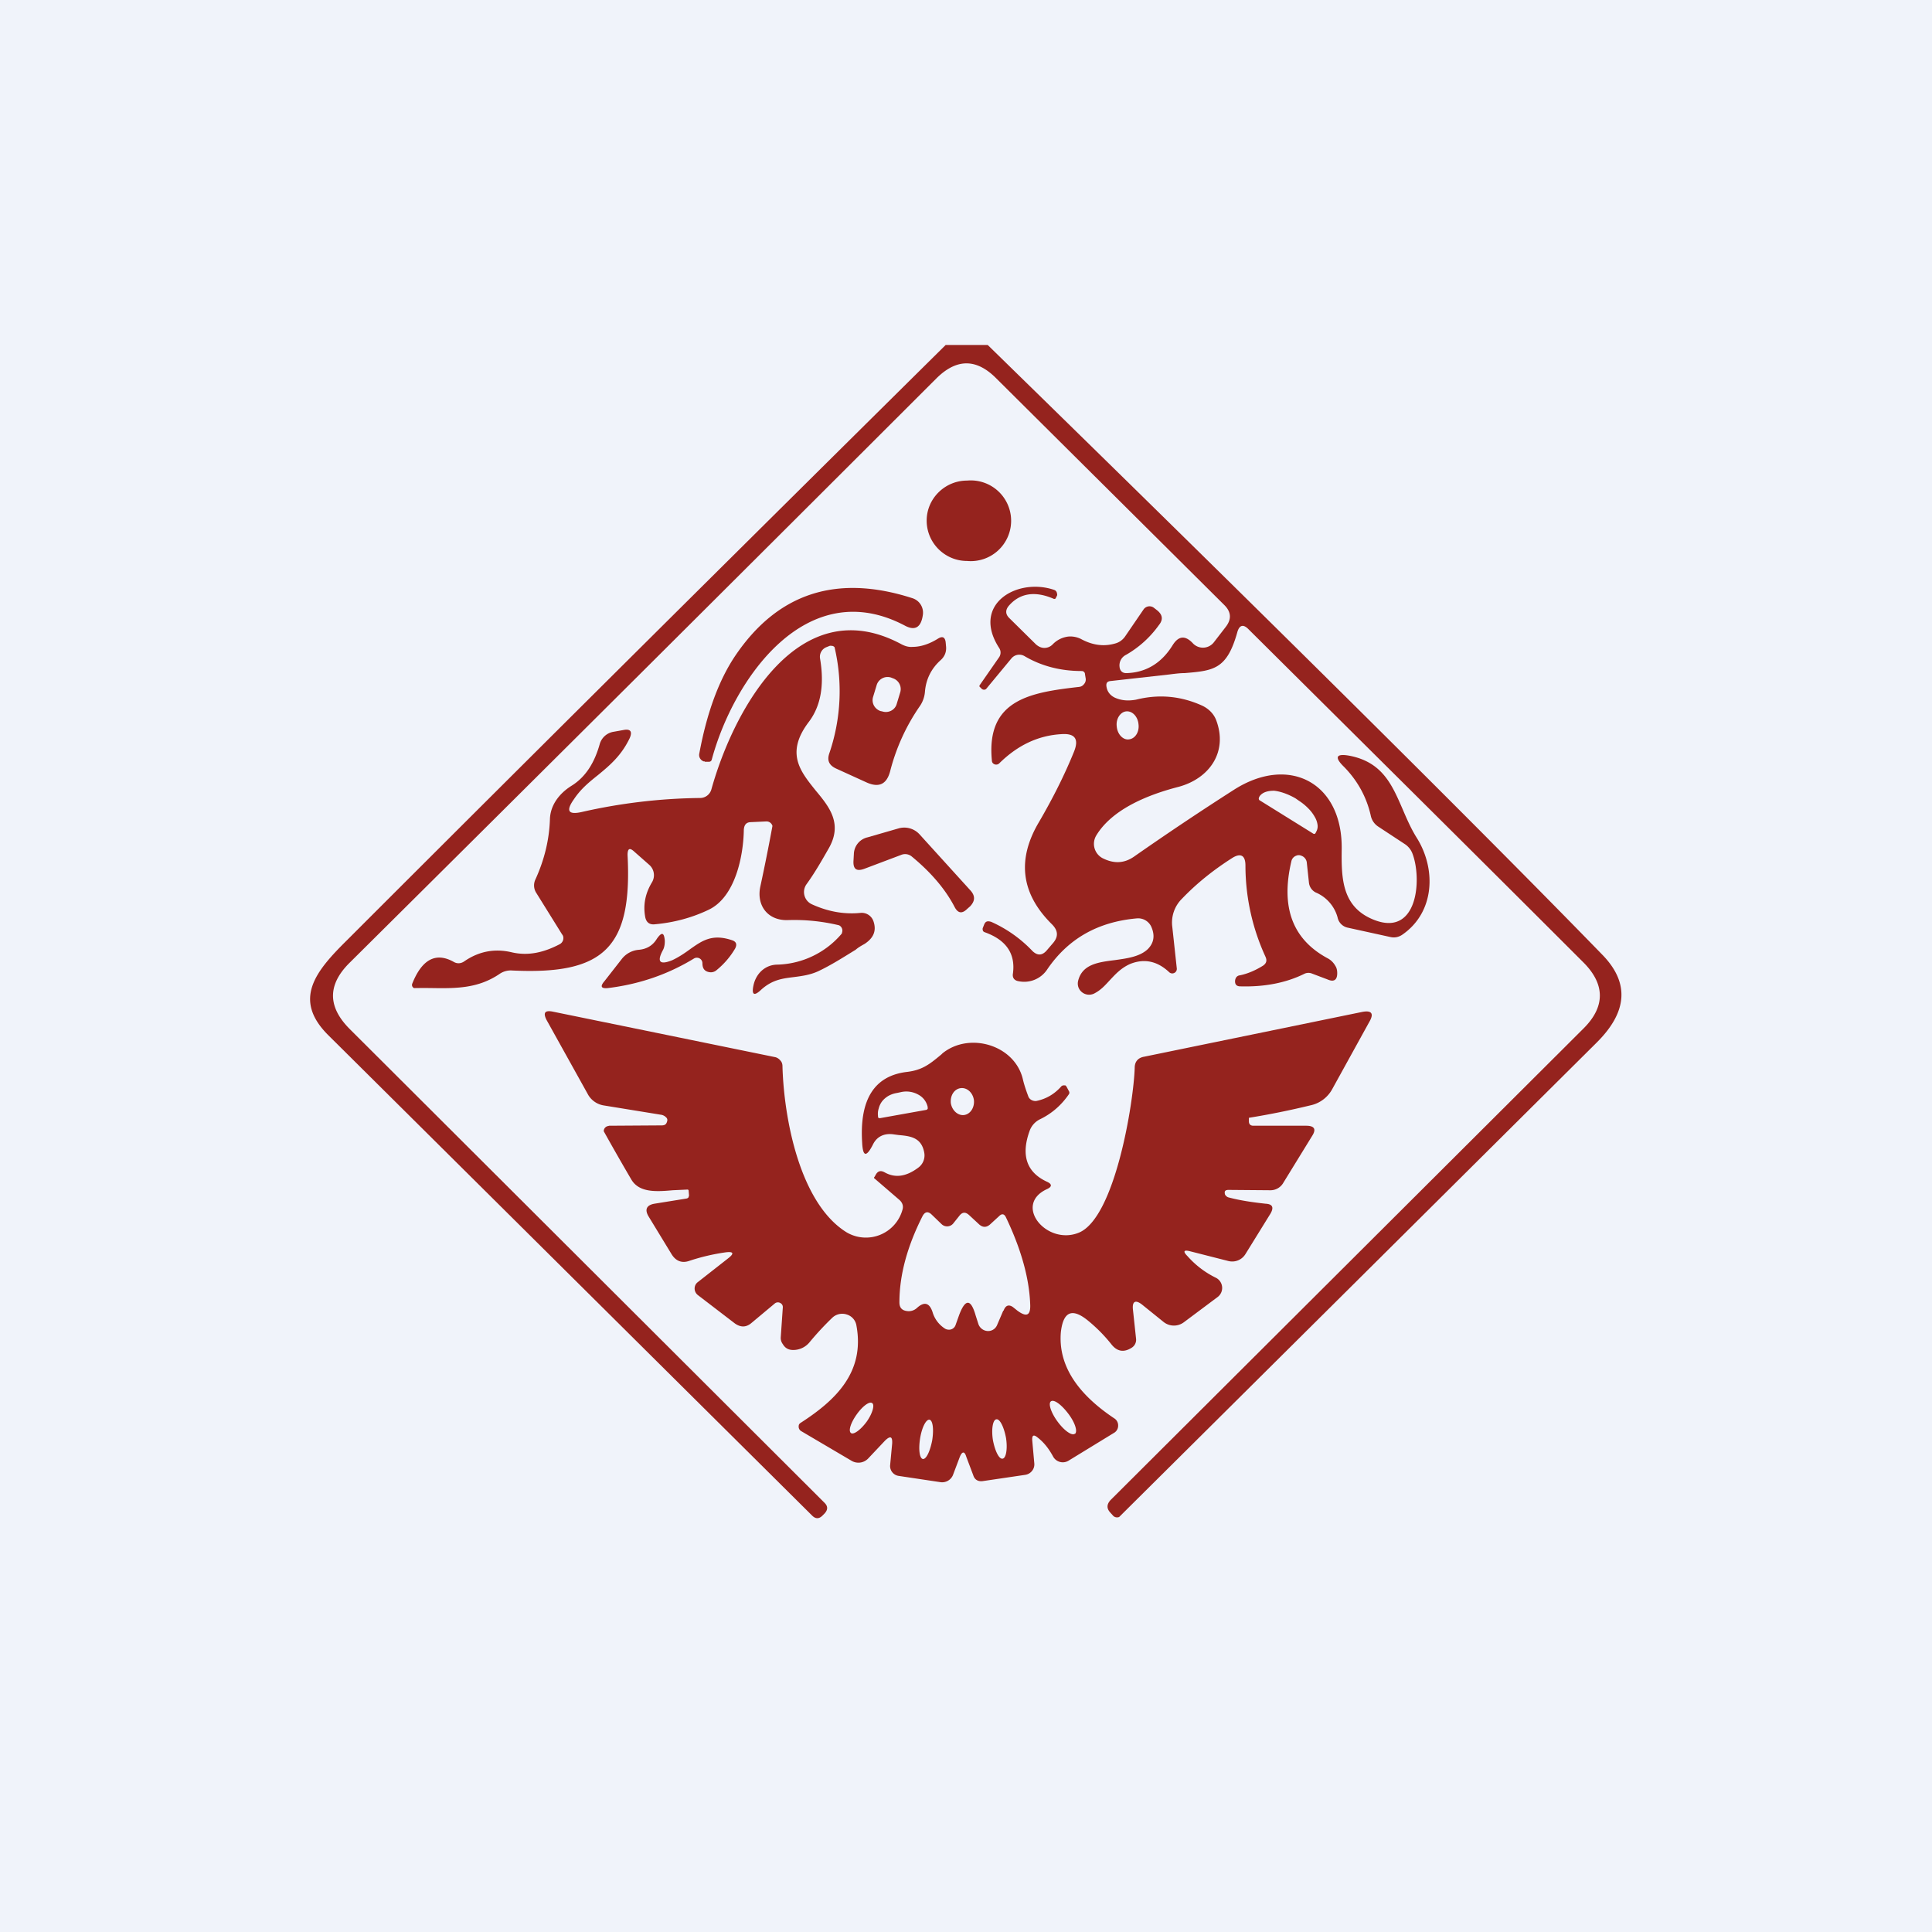 <svg width="56" height="56" viewBox="0 0 56 56" xmlns="http://www.w3.org/2000/svg"><path fill="#F0F3FA" d="M0 0h56v56H0z"/><path d="M27.42 10h1.21c8.46 8.26 14.4 14.16 17.84 17.7.76.8.7 1.63-.18 2.51a38969.02 38969.02 0 0 1-13.85 13.76.16.16 0 0 1-.17-.03l-.09-.1c-.11-.12-.1-.24.01-.36l13.7-13.66c.65-.64.64-1.3-.01-1.94-3.2-3.2-6.43-6.4-9.68-9.63-.16-.17-.28-.14-.34.09-.3 1.06-.68 1.1-1.52 1.17-.14 0-.29.02-.45.04l-1.7.19c-.1.01-.13.06-.12.15.02.15.1.26.24.33.2.09.4.1.62.06.68-.17 1.32-.1 1.93.18.18.09.32.23.39.41.35.92-.19 1.7-1.1 1.94-.85.22-1.9.63-2.37 1.4a.47.47 0 0 0 .17.66c.33.17.63.16.92-.04a84.9 84.9 0 0 1 2.9-1.94c1.6-1.02 3.15-.2 3.12 1.73-.01.83 0 1.67.93 2.04 1.28.51 1.4-1.19 1.12-1.92a.57.57 0 0 0-.23-.28l-.76-.5a.5.5 0 0 1-.22-.33c-.12-.52-.37-.99-.77-1.4-.3-.29-.23-.4.18-.32.93.19 1.21.84 1.51 1.53.12.28.24.56.4.82.59.92.54 2.18-.4 2.83-.1.07-.22.1-.35.07l-1.23-.27a.38.38 0 0 1-.3-.3 1.1 1.1 0 0 0-.63-.72.36.36 0 0 1-.2-.29l-.06-.56a.24.24 0 0 0-.17-.22.17.17 0 0 0-.13 0 .22.22 0 0 0-.15.17c-.31 1.32.03 2.25 1.04 2.8.12.06.2.15.26.27.02.05.03.1.03.17 0 .2-.1.26-.28.18l-.45-.17a.27.27 0 0 0-.23.01c-.53.26-1.15.38-1.85.36-.11 0-.16-.06-.15-.17a.2.2 0 0 1 .04-.1.15.15 0 0 1 .1-.05c.24-.05.46-.15.67-.28.1-.07.12-.15.07-.26a6.33 6.33 0 0 1-.58-2.64c0-.3-.14-.38-.4-.21-.5.32-.99.7-1.44 1.17a.97.97 0 0 0-.28.82l.13 1.2a.13.13 0 0 1-.07.13.13.13 0 0 1-.15-.02c-.35-.33-.73-.4-1.13-.24-.27.12-.43.3-.59.47-.13.14-.25.28-.44.38a.33.33 0 0 1-.47-.17.33.33 0 0 1-.01-.19c.12-.48.58-.54 1.06-.6.36-.05.74-.1.97-.33.17-.18.2-.39.09-.64a.42.42 0 0 0-.42-.24c-1.12.1-1.98.58-2.59 1.47a.8.8 0 0 1-.84.35c-.12-.02-.18-.1-.16-.22.08-.58-.2-.98-.82-1.2a.1.1 0 0 1-.05-.04v-.01a.1.1 0 0 1 0-.08l.04-.1c.04-.09.1-.1.2-.07.45.2.86.49 1.2.85.14.13.27.13.4-.01l.18-.21c.17-.19.17-.37-.02-.56-.9-.89-1.02-1.88-.37-2.97.39-.67.73-1.34 1.01-2.03.15-.37.03-.54-.37-.51-.67.04-1.26.32-1.79.84a.13.13 0 0 1-.2-.01.13.13 0 0 1-.02-.07c-.17-1.77 1.13-1.97 2.53-2.13a.2.2 0 0 0 .14-.08.2.2 0 0 0 .05-.16l-.02-.12c0-.06-.04-.1-.1-.1-.6 0-1.16-.14-1.65-.43a.3.3 0 0 0-.2-.04.3.3 0 0 0-.18.1l-.72.87a.11.11 0 0 1-.03.03.1.1 0 0 1-.12-.02l-.06-.06v-.03l.57-.82a.24.24 0 0 0 0-.27c-.82-1.27.53-2.05 1.6-1.68a.12.12 0 0 1 .07.07l.01.04a.1.1 0 0 1 0 .05l-.04.08c-.01.02-.03.02-.05.02-.55-.24-.99-.17-1.31.2-.1.12-.1.24.01.35l.78.77c.07.06.15.1.24.1.1 0 .18-.04.24-.1a.75.75 0 0 1 .4-.22c.14-.03.3 0 .42.06.33.18.66.23 1 .13.11-.03.21-.1.28-.2l.54-.79a.21.21 0 0 1 .25-.07.2.2 0 0 1 .05.03l.09.07c.16.13.18.27.05.43a3 3 0 0 1-.95.86.34.34 0 0 0-.19.34c.01.13.09.2.22.19.55-.02 1-.29 1.32-.81.17-.27.36-.29.58-.06a.4.4 0 0 0 .62-.03l.34-.44c.17-.22.16-.43-.04-.63l-6.62-6.58c-.57-.57-1.14-.57-1.72 0A7371.86 7371.86 0 0 1 10.14 27.9c-.65.64-.65 1.28 0 1.93L23.9 43.56c.1.1.1.2 0 .31l-.06.06c-.1.1-.2.1-.3 0L9.51 30c-1.04-1.04-.35-1.86.55-2.75 5.82-5.82 11.6-11.56 17.35-17.25Zm4.95 11.06c.02.23.19.4.36.37.17-.02.3-.21.27-.44-.02-.22-.18-.39-.36-.37-.17.02-.3.22-.27.44Zm4.12 2.11.01.02 1.56.97a.05.05 0 0 0 .04.01h.01l.02-.02.02-.04a.31.31 0 0 0 .04-.2.6.6 0 0 0-.08-.23 1.13 1.13 0 0 0-.19-.25 1.57 1.57 0 0 0-.27-.22l-.1-.07c-.21-.12-.43-.2-.62-.22-.2 0-.34.05-.42.16l-.02.04v.01a.05.05 0 0 0 0 .04Z" fill="#95231E"/><path d="M28.03 16.26a1.17 1.17 0 1 0 0-2.33c-.64 0-1.17.52-1.17 1.16 0 .65.53 1.17 1.17 1.17ZM26.24 18.14c-2.86-1.52-4.98 1.54-5.61 3.88a.08.08 0 0 1-.07.06h-.13v-.01h-.03a.2.2 0 0 1-.13-.14.19.19 0 0 1 0-.09c.22-1.19.57-2.13 1.04-2.83 1.23-1.82 2.94-2.38 5.14-1.67a.44.44 0 0 1 .3.48c-.05.36-.22.47-.51.32Z" fill="#95231E"/><path d="M18.19 24.78c.14 2.69-.68 3.48-3.35 3.35a.57.57 0 0 0-.36.1c-.62.42-1.25.42-1.94.41a15.23 15.23 0 0 0-.51 0 .11.11 0 0 1-.03 0 .1.1 0 0 1-.05-.13c.28-.7.68-.92 1.2-.63.1.06.21.05.3-.01.43-.3.89-.38 1.37-.27.5.12.96 0 1.4-.23a.2.2 0 0 0 .1-.24.2.2 0 0 0-.03-.05l-.74-1.19a.4.4 0 0 1-.03-.4c.26-.57.4-1.15.42-1.74.01-.41.27-.75.62-.97.44-.27.68-.71.82-1.2a.5.5 0 0 1 .41-.37l.28-.05c.2-.04.27.04.18.24-.24.5-.57.78-.91 1.06-.25.2-.5.4-.7.7-.25.35-.17.47.25.37a16.2 16.2 0 0 1 3.41-.4.34.34 0 0 0 .32-.25c.65-2.33 2.55-5.81 5.52-4.2.1.05.2.08.31.07.25 0 .5-.09.74-.24.13-.08.2-.04.22.1l.01.11c.02.16-.03.3-.15.41-.28.25-.43.56-.46.92a.85.85 0 0 1-.15.42 5.86 5.86 0 0 0-.86 1.89c-.1.37-.32.48-.68.32l-.9-.41c-.2-.1-.25-.24-.18-.44a5.57 5.57 0 0 0 .15-3.07.11.11 0 0 0-.09-.04.11.11 0 0 0-.05 0l-.1.04a.3.3 0 0 0-.18.33c.13.77.02 1.38-.33 1.84-.68.9-.24 1.43.2 1.98.4.48.8.97.37 1.7-.2.35-.4.7-.64 1.03a.39.39 0 0 0 .16.57c.46.21.93.3 1.42.25a.36.36 0 0 1 .37.25c.09.27 0 .48-.26.65-.09.05-.18.1-.26.17-.36.22-.7.44-1.08.62-.24.11-.47.14-.7.17-.32.04-.63.07-.96.37-.2.19-.28.15-.22-.13.07-.33.33-.6.7-.6a2.53 2.53 0 0 0 1.86-.9l.01-.04a.17.17 0 0 0-.09-.2 5.55 5.55 0 0 0-1.5-.15c-.58.01-.9-.44-.78-.98a58.87 58.87 0 0 0 .35-1.75.18.18 0 0 0-.11-.12.19.19 0 0 0-.08-.01l-.43.02c-.14 0-.2.08-.21.22-.01.74-.24 1.95-1.02 2.32-.48.23-1 .37-1.55.42-.16.02-.26-.05-.29-.22-.06-.34 0-.67.2-1a.4.4 0 0 0-.09-.51l-.42-.37c-.14-.13-.2-.1-.2.1Zm7.69-5.12-.05-.02a.33.33 0 0 0-.42.22l-.1.33c-.06.18.04.36.21.42l.05.01c.18.06.37-.04.42-.21l.1-.33a.33.33 0 0 0-.21-.42Z" fill="#95231E"/><path d="m25.06 25.18 1.06-.4a.3.3 0 0 1 .3.04c.56.46.98.95 1.25 1.47.1.19.22.2.37.05l.08-.07c.15-.16.15-.31 0-.47l-1.47-1.62a.6.6 0 0 0-.6-.17l-.9.26a.51.51 0 0 0-.4.48l-.01.18c-.02.26.08.34.32.25ZM19.22 27.53c-.19.35-.1.45.27.3.21-.1.38-.22.53-.33.33-.23.62-.44 1.19-.25.13.04.16.12.1.24-.14.24-.32.45-.54.63a.25.25 0 0 1-.2.06c-.14-.02-.21-.1-.21-.26a.16.16 0 0 0-.16-.16.16.16 0 0 0-.08.02c-.77.47-1.6.75-2.5.86-.2.02-.23-.05-.1-.2l.5-.64a.7.7 0 0 1 .5-.27c.22-.02.4-.12.52-.32.14-.2.21-.19.23.06 0 .09-.01.18-.05.26Z" fill="#95231E"/><path fill-rule="evenodd" d="m29.92 41.75.06.67a.3.3 0 0 1-.07.22.31.31 0 0 1-.2.11l-1.22.18c-.14.02-.24-.04-.28-.17l-.2-.53c-.05-.17-.12-.17-.19 0l-.2.53a.34.34 0 0 1-.37.2l-1.2-.18a.29.29 0 0 1-.25-.3l.06-.64c.01-.2-.05-.23-.2-.09l-.5.53a.39.39 0 0 1-.48.06l-1.46-.86a.15.15 0 0 1-.07-.14.14.14 0 0 1 .01-.05.14.14 0 0 1 .05-.05c1.04-.67 1.87-1.49 1.61-2.84a.4.4 0 0 0-.28-.3.42.42 0 0 0-.41.09 8.5 8.5 0 0 0-.66.71.61.61 0 0 1-.48.23c-.13 0-.23-.05-.3-.17a.3.3 0 0 1-.06-.19l.06-.87a.13.13 0 0 0-.07-.13.14.14 0 0 0-.16.01l-.67.56c-.16.14-.32.14-.49.02l-1.07-.82a.24.24 0 0 1-.07-.3.24.24 0 0 1 .07-.08l.88-.69c.18-.14.15-.2-.08-.17-.35.05-.7.13-1.06.25-.21.07-.38 0-.5-.19l-.67-1.1c-.12-.2-.06-.33.17-.37l.93-.15a.09.09 0 0 0 .06-.04v-.01a.09.09 0 0 0 .01-.06l-.01-.12c0-.02-.02-.03-.03-.03l-.43.02c-.46.04-.97.08-1.2-.31a71.43 71.43 0 0 1-.8-1.4.15.15 0 0 1 .12-.15l.04-.01 1.52-.01c.1 0 .14-.04.16-.13a.1.1 0 0 0-.03-.1.26.26 0 0 0-.16-.08l-1.66-.27a.64.64 0 0 1-.46-.34l-1.19-2.14c-.1-.2-.05-.28.17-.24l6.45 1.32c.06.01.12.05.16.1.04.04.06.1.06.16.04 1.51.5 3.98 1.86 4.82a1.1 1.1 0 0 0 1.62-.66c.03-.1 0-.2-.09-.28l-.72-.62c-.02-.01-.02-.03 0-.05l.04-.07c.06-.1.14-.12.25-.06.3.17.62.13.97-.13a.44.44 0 0 0 .18-.44c-.08-.44-.4-.48-.74-.51l-.15-.02c-.28-.04-.49.07-.6.3-.19.37-.29.35-.31-.06-.08-1.26.36-1.94 1.3-2.05.43-.05.65-.22.94-.46l.06-.05.03-.03c.78-.63 2.1-.24 2.33.76.04.17.1.34.16.5a.2.2 0 0 0 .1.1c.04.02.1.03.14.02.28-.06.52-.2.72-.43l.04-.02h.07l.03.03.08.15c.01.03.01.05-.01.08-.22.32-.5.56-.83.72a.6.6 0 0 0-.31.35c-.25.7-.08 1.19.5 1.46.16.07.16.15 0 .22-.98.46 0 1.64.93 1.26 1.05-.43 1.59-3.78 1.62-4.78 0-.18.1-.29.27-.32l6.33-1.3c.27-.05.34.05.2.29l-1.07 1.94a.94.94 0 0 1-.64.48 23.23 23.23 0 0 1-1.78.36v.1c0 .09.05.13.13.13h1.53c.24 0 .3.1.17.3l-.83 1.35a.43.43 0 0 1-.39.22l-1.2-.01c-.1 0-.13.04-.1.14.03.04.06.07.11.08.34.09.7.14 1.06.18.2.01.25.1.15.28l-.73 1.18a.45.45 0 0 1-.5.2l-1.1-.28c-.19-.05-.22 0-.08.14.24.27.52.48.83.63a.33.33 0 0 1 .05.55l-.99.74a.48.48 0 0 1-.58-.01l-.62-.5c-.2-.16-.3-.1-.27.15l.09.84a.27.27 0 0 1-.12.25c-.23.15-.43.12-.6-.1a4.5 4.5 0 0 0-.66-.67c-.47-.39-.73-.28-.8.32-.08.92.43 1.76 1.56 2.51a.24.24 0 0 1 .1.2.24.24 0 0 1-.1.2l-1.34.82a.32.32 0 0 1-.45-.13c-.12-.22-.26-.4-.44-.54-.12-.1-.17-.07-.16.08Zm-2.36-9.78c.03.21.2.37.38.35.18-.02.31-.21.29-.43-.03-.22-.2-.37-.38-.35-.18.02-.31.2-.29.43Zm-2.08.44h.03l1.34-.24a.05.05 0 0 0 .03-.02l.01-.01v-.05a.53.53 0 0 0-.27-.36.71.71 0 0 0-.48-.08l-.14.03a.75.75 0 0 0-.24.08.67.67 0 0 0-.19.16.57.57 0 0 0-.1.21.5.5 0 0 0-.02.22v.03a.05.05 0 0 0 .03.03Zm3.6 5.58-.18.42a.28.28 0 0 1-.28.17.3.3 0 0 1-.26-.2l-.08-.25c-.14-.49-.3-.49-.48-.01l-.1.28a.2.2 0 0 1-.22.14.2.2 0 0 1-.09-.03.85.85 0 0 1-.36-.48c-.09-.27-.24-.31-.45-.12a.35.35 0 0 1-.3.09c-.14-.02-.21-.1-.21-.25 0-.78.22-1.61.67-2.5.07-.13.16-.15.27-.04l.28.27a.23.23 0 0 0 .35-.03l.16-.2c.09-.12.18-.13.29-.03l.27.25c.12.12.24.12.36 0l.24-.22c.08-.08.15-.07.2.04.43.9.67 1.74.7 2.5.02.34-.1.4-.37.2l-.1-.08c-.13-.11-.24-.09-.3.08Zm2.07 3.57c-.09.06-.31-.1-.5-.36s-.27-.52-.19-.58c.09-.07.31.1.5.35.2.26.28.52.2.59ZM24.83 41c-.17.24-.25.48-.16.54.08.05.28-.1.45-.33.17-.24.24-.49.16-.54-.08-.06-.28.09-.45.33Zm1.92 1.29c-.1-.02-.13-.29-.08-.6s.17-.55.27-.54c.1.02.13.28.08.6-.06.31-.17.55-.27.54Zm2.03-.55c.06.32.18.56.28.54.1-.01.15-.28.1-.6-.06-.32-.18-.56-.28-.54-.1.01-.15.28-.1.6Z" fill="#95231E"/></svg>